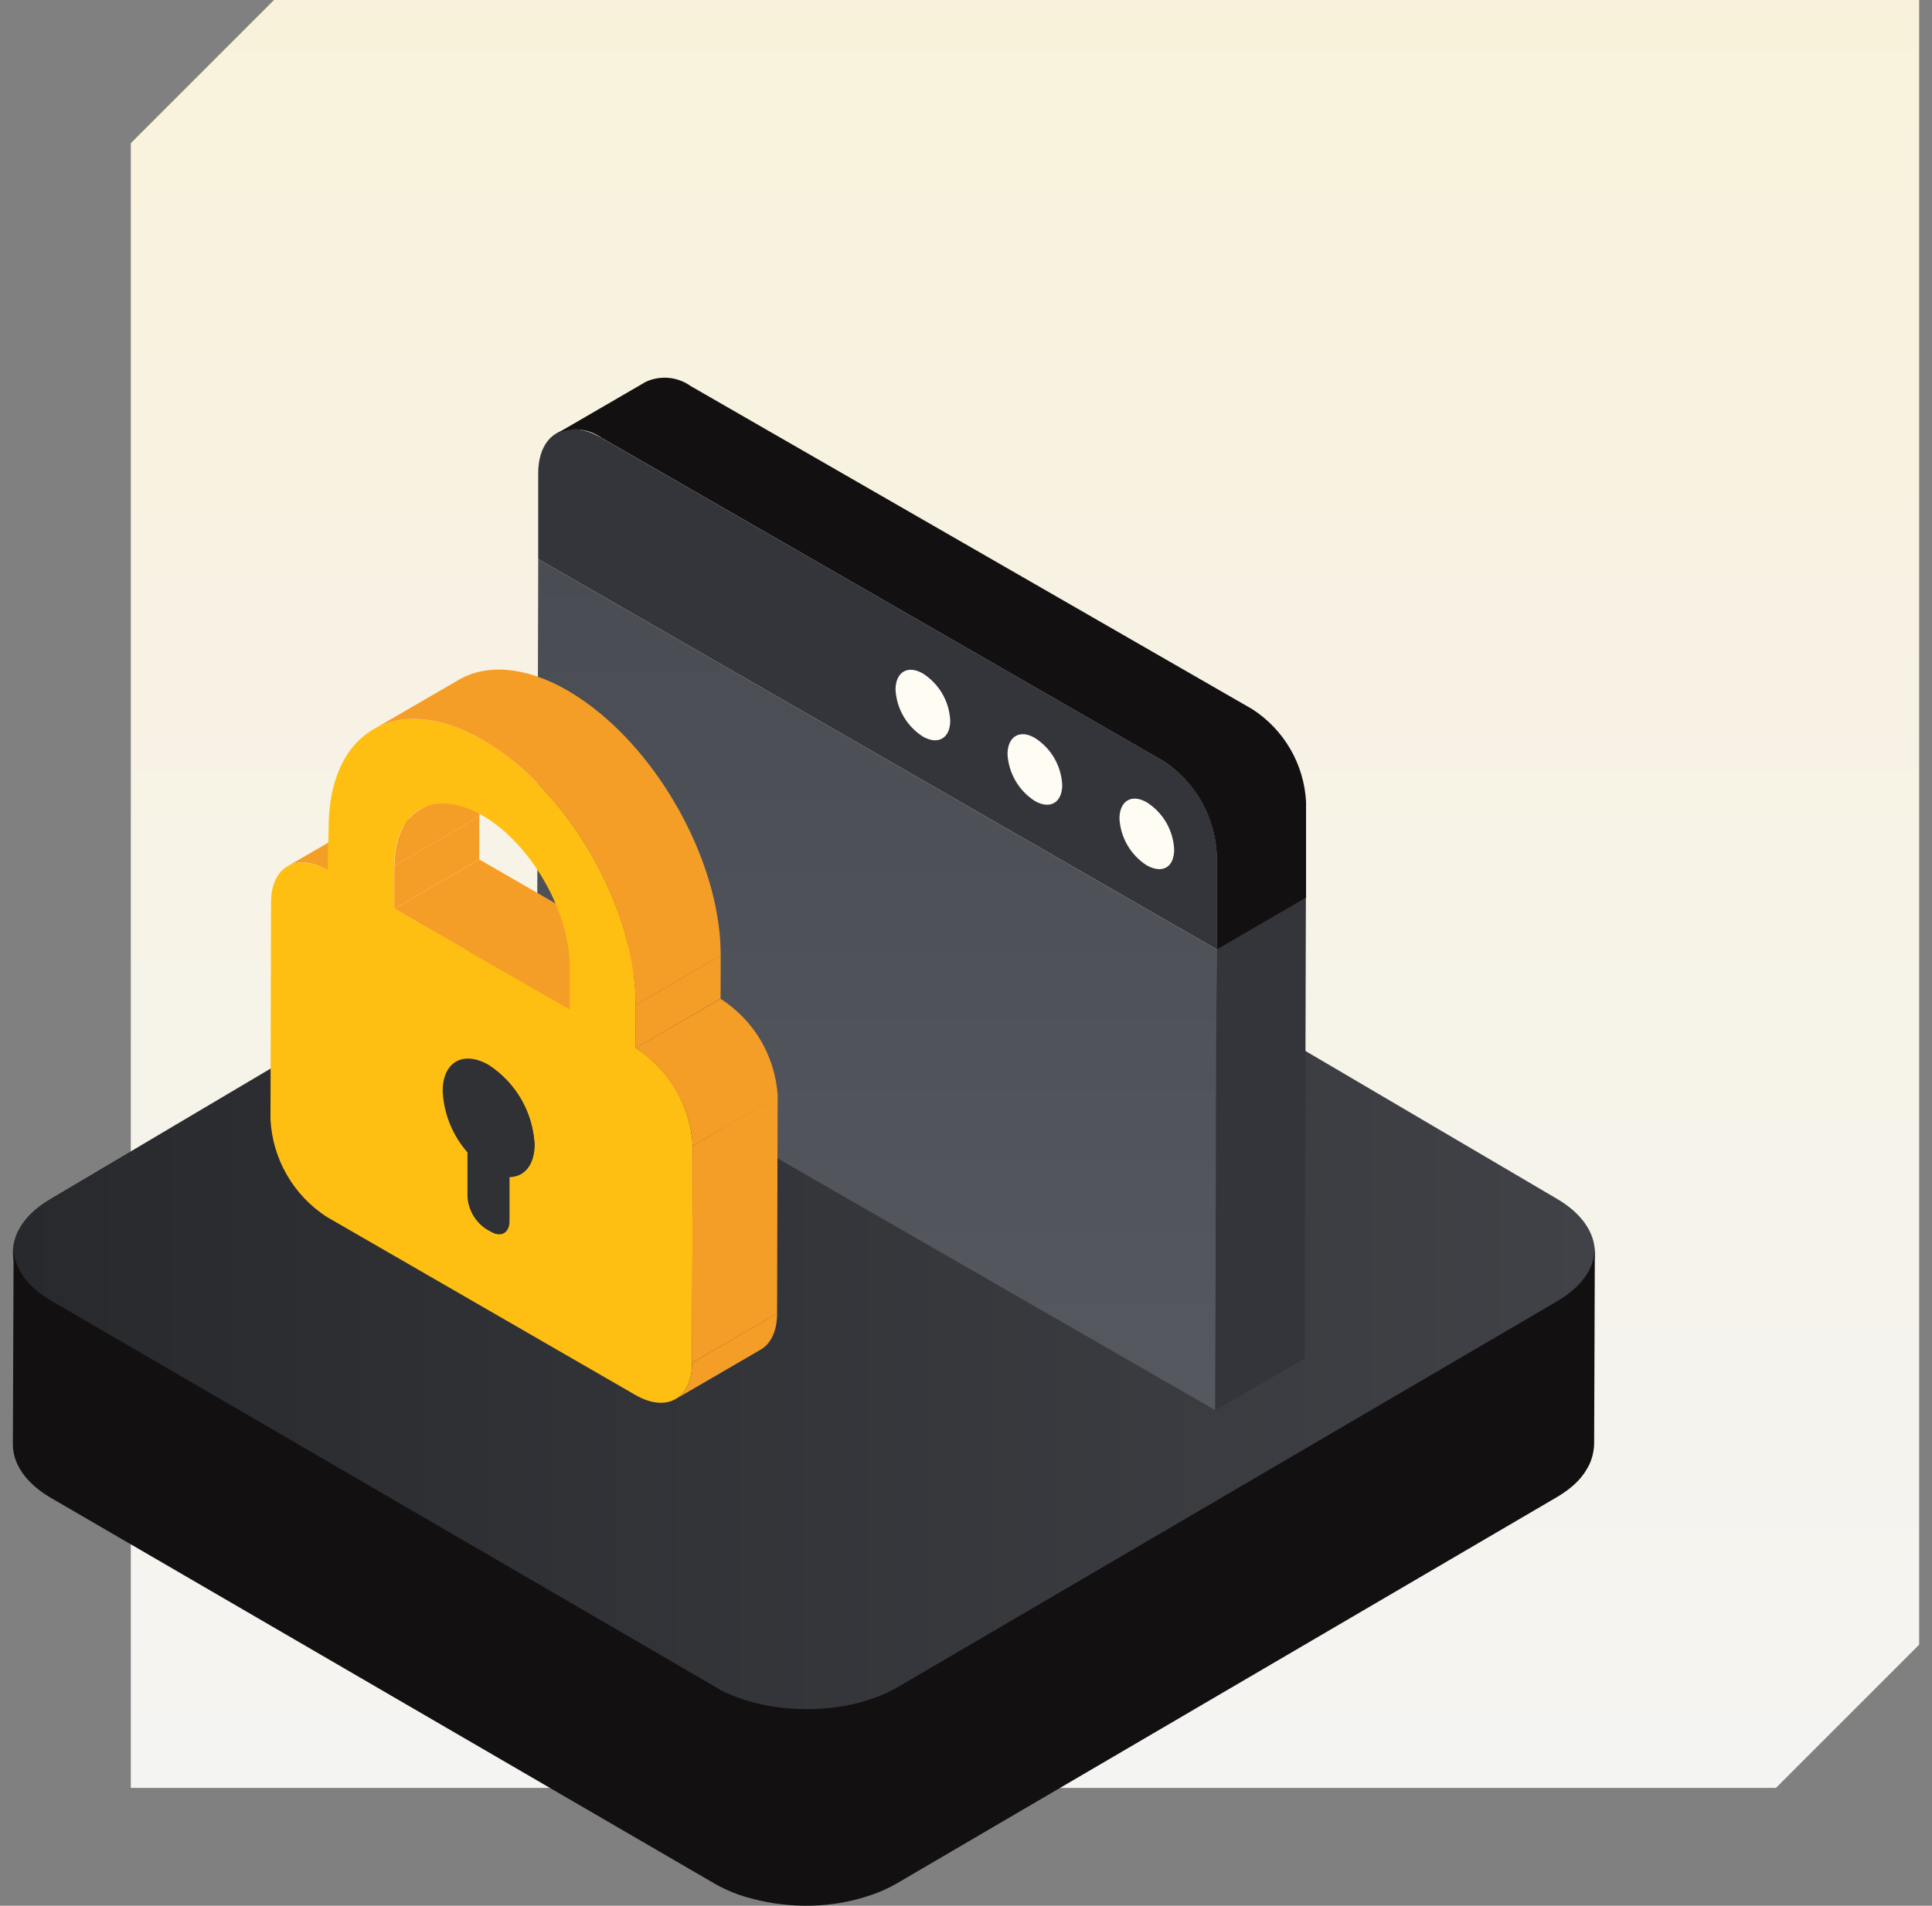 <svg width="75" height="74" viewBox="0 0 75 74" fill="none" xmlns="http://www.w3.org/2000/svg">
<rect x="0" y="0" width="75" height="74" fill="#808080" stroke="none"/>
<path d="M5.078 5.56L10.637 0H74.501V63.863L68.942 69.423H5.078V5.56Z" fill="url(#paint0_linear_3904_17696)"/>
<path d="M60.446 46.553C62.39 47.693 62.404 49.56 60.473 50.701L34.822 65.897C32.892 67.038 29.731 67.038 27.786 65.897L1.967 50.715C0.023 49.575 0.009 47.707 1.939 46.567L27.591 31.371C29.521 30.23 32.668 30.23 34.626 31.371L60.446 46.553Z" fill="url(#paint1_linear_3904_17696)"/>
<path d="M61.898 48.626C61.828 49.471 61.157 50.105 60.472 50.513L34.834 65.521C33.743 66.141 32.457 66.38 31.213 66.366C30.165 66.352 29.116 66.155 28.166 65.719C28.04 65.662 27.914 65.592 27.802 65.521L1.996 50.513C1.017 49.95 0.528 49.19 0.528 48.443L0.5 56.088C0.5 56.835 0.989 57.581 1.968 58.158L27.76 73.152C28.208 73.406 28.697 73.603 29.214 73.73C30.71 74.124 32.331 74.096 33.799 73.589C34.149 73.476 34.484 73.321 34.806 73.138L60.444 58.13C60.892 57.862 61.325 57.524 61.591 57.06C61.773 56.778 61.87 56.426 61.884 56.088L61.912 48.443C61.912 48.528 61.898 48.57 61.898 48.626Z" fill="#121010"/>
<path d="M47.238 33.143V36.867L20.893 21.709V18.389C20.893 16.843 21.989 16.216 23.34 16.998L45.139 29.537C45.751 29.929 46.26 30.46 46.625 31.087C46.99 31.714 47.2 32.419 47.238 33.143Z" fill="#33353A"/>
<path d="M20.894 21.709L47.227 36.861L47.177 54.757L20.844 39.605L20.894 21.709Z" fill="url(#paint2_linear_3904_17696)"/>
<path d="M47.226 36.861L50.695 34.856L50.645 52.752L47.176 54.757L47.226 36.861Z" fill="#33353A"/>
<path d="M50.701 31.138V34.862L47.232 36.874V33.149C47.195 32.427 46.986 31.723 46.624 31.096C46.261 30.469 45.755 29.937 45.146 29.543L23.347 16.998C23.098 16.82 22.806 16.711 22.5 16.682C22.195 16.654 21.887 16.707 21.609 16.837L25.072 14.825C25.352 14.697 25.66 14.645 25.967 14.674C26.273 14.704 26.566 14.814 26.816 14.993L48.615 27.538C49.223 27.931 49.729 28.463 50.092 29.088C50.454 29.714 50.663 30.417 50.701 31.138Z" fill="#121010"/>
<path d="M35.829 26.154C35.249 25.812 34.77 26.085 34.764 26.774C34.783 27.14 34.889 27.497 35.073 27.814C35.257 28.131 35.514 28.4 35.822 28.599C36.414 28.941 36.888 28.668 36.888 27.979C36.87 27.612 36.765 27.255 36.581 26.938C36.396 26.62 36.139 26.352 35.829 26.154Z" fill="#FFFCF4"/>
<path d="M40.176 28.655C39.597 28.314 39.118 28.587 39.111 29.276C39.13 29.642 39.236 29.998 39.42 30.315C39.604 30.633 39.861 30.902 40.17 31.101C40.762 31.442 41.235 31.169 41.235 30.48C41.218 30.114 41.112 29.757 40.928 29.439C40.744 29.122 40.486 28.853 40.176 28.655Z" fill="#FFFCF4"/>
<path d="M44.522 31.157C43.937 30.815 43.463 31.089 43.457 31.778C43.476 32.144 43.582 32.5 43.766 32.817C43.95 33.134 44.207 33.404 44.516 33.602C45.139 33.944 45.581 33.671 45.581 32.982C45.563 32.615 45.458 32.259 45.274 31.941C45.09 31.624 44.832 31.355 44.522 31.157Z" fill="#FFFCF4"/>
<path d="M11.16 33.638L14.459 31.723C14.859 31.491 15.408 31.523 16.018 31.872L12.719 33.791C12.109 33.435 11.56 33.406 11.16 33.638Z" fill="#F59E27"/>
<path d="M15.308 33.613L18.607 31.698L18.604 33.37L15.305 35.286L15.308 33.613Z" fill="#F59E27"/>
<path d="M16.308 31.43L19.603 29.515C18.993 29.872 18.615 30.624 18.612 31.698L15.312 33.613C15.316 32.543 15.694 31.787 16.308 31.43Z" fill="#F59E27"/>
<path d="M15.305 35.286L18.604 33.371L25.42 37.305L22.121 39.22L15.305 35.286Z" fill="#F59E27"/>
<path d="M24.674 40.693C25.318 41.105 25.855 41.664 26.241 42.325C26.627 42.985 26.85 43.728 26.892 44.491L26.867 52.919C26.867 54.307 25.88 54.867 24.674 54.171L12.679 47.248C12.043 46.835 11.514 46.277 11.136 45.62C10.757 44.963 10.539 44.225 10.5 43.468L10.521 35.04C10.521 33.656 11.509 33.092 12.719 33.791L12.758 32.14C12.758 28.363 15.45 26.836 18.739 28.734C19.188 28.995 19.614 29.293 20.012 29.625C22.687 31.84 24.688 35.746 24.677 39.024L24.674 40.693ZM22.12 39.22V37.547C22.12 35.689 20.997 33.477 19.484 32.197C19.245 31.997 18.99 31.817 18.721 31.658C16.845 30.588 15.308 31.448 15.304 33.606V35.279L22.12 39.202V39.22ZM19.777 45.69C20.351 45.69 20.747 45.219 20.751 44.427C20.717 43.81 20.538 43.209 20.228 42.674C19.918 42.139 19.486 41.685 18.967 41.349C17.983 40.782 17.184 41.235 17.184 42.366C17.226 43.245 17.566 44.083 18.147 44.745V46.453C18.159 46.704 18.23 46.949 18.354 47.167C18.478 47.386 18.651 47.572 18.86 47.712L19.039 47.812C19.442 48.044 19.752 47.858 19.752 47.395V45.69" fill="#FFBF12"/>
<path d="M18.97 41.367C19.489 41.703 19.921 42.157 20.231 42.692C20.541 43.227 20.72 43.828 20.753 44.445C20.753 45.237 20.354 45.7 19.78 45.708V47.412C19.78 47.876 19.451 48.062 19.066 47.83L18.888 47.73C18.679 47.59 18.506 47.404 18.382 47.185C18.258 46.967 18.187 46.722 18.175 46.471V44.762C17.594 44.101 17.254 43.263 17.212 42.383C17.183 41.253 17.986 40.8 18.97 41.367Z" fill="#2F3135"/>
<path d="M29.53 52.406L26.23 54.325C26.623 54.096 26.869 53.611 26.869 52.919L30.168 51.001C30.165 51.692 29.922 52.178 29.53 52.406Z" fill="#F59E27"/>
<path d="M26.889 44.491L30.188 42.572L30.166 51.004L26.867 52.919L26.889 44.491Z" fill="#F59E27"/>
<path d="M24.674 40.693L27.973 38.785C28.617 39.196 29.154 39.755 29.54 40.414C29.926 41.074 30.149 41.816 30.192 42.58L26.892 44.491C26.85 43.728 26.627 42.985 26.241 42.325C25.855 41.664 25.318 41.105 24.674 40.693Z" fill="#F59E27"/>
<path d="M24.677 39.024L27.977 37.105L27.973 38.778L24.674 40.693L24.677 39.024Z" fill="#F59E27"/>
<path d="M14.498 28.32L17.797 26.405C18.867 25.773 20.383 25.859 22.038 26.815C22.486 27.078 22.912 27.378 23.311 27.71C25.983 29.925 27.987 33.831 27.977 37.105L24.677 39.024C24.677 35.746 22.687 31.84 20.012 29.625C19.613 29.293 19.188 28.995 18.739 28.734C17.084 27.778 15.582 27.689 14.498 28.32Z" fill="#F59E27"/>
<defs>
<linearGradient id="paint0_linear_3904_17696" x1="37.501" y1="-14.118" x2="37.501" y2="74" gradientUnits="userSpaceOnUse">
<stop stop-color="#FAF1D6"/>
<stop offset="1" stop-color="#F4F4F4"/>
</linearGradient>
<linearGradient id="paint1_linear_3904_17696" x1="0.503" y1="48.635" x2="61.909" y2="48.635" gradientUnits="userSpaceOnUse">
<stop stop-color="#27292D"/>
<stop offset="1" stop-color="#404247"/>
</linearGradient>
<linearGradient id="paint2_linear_3904_17696" x1="34.035" y1="21.709" x2="34.035" y2="54.757" gradientUnits="userSpaceOnUse">
<stop stop-color="#4A4C53"/>
<stop offset="1" stop-color="#56585F"/>
</linearGradient>
</defs>
</svg>

